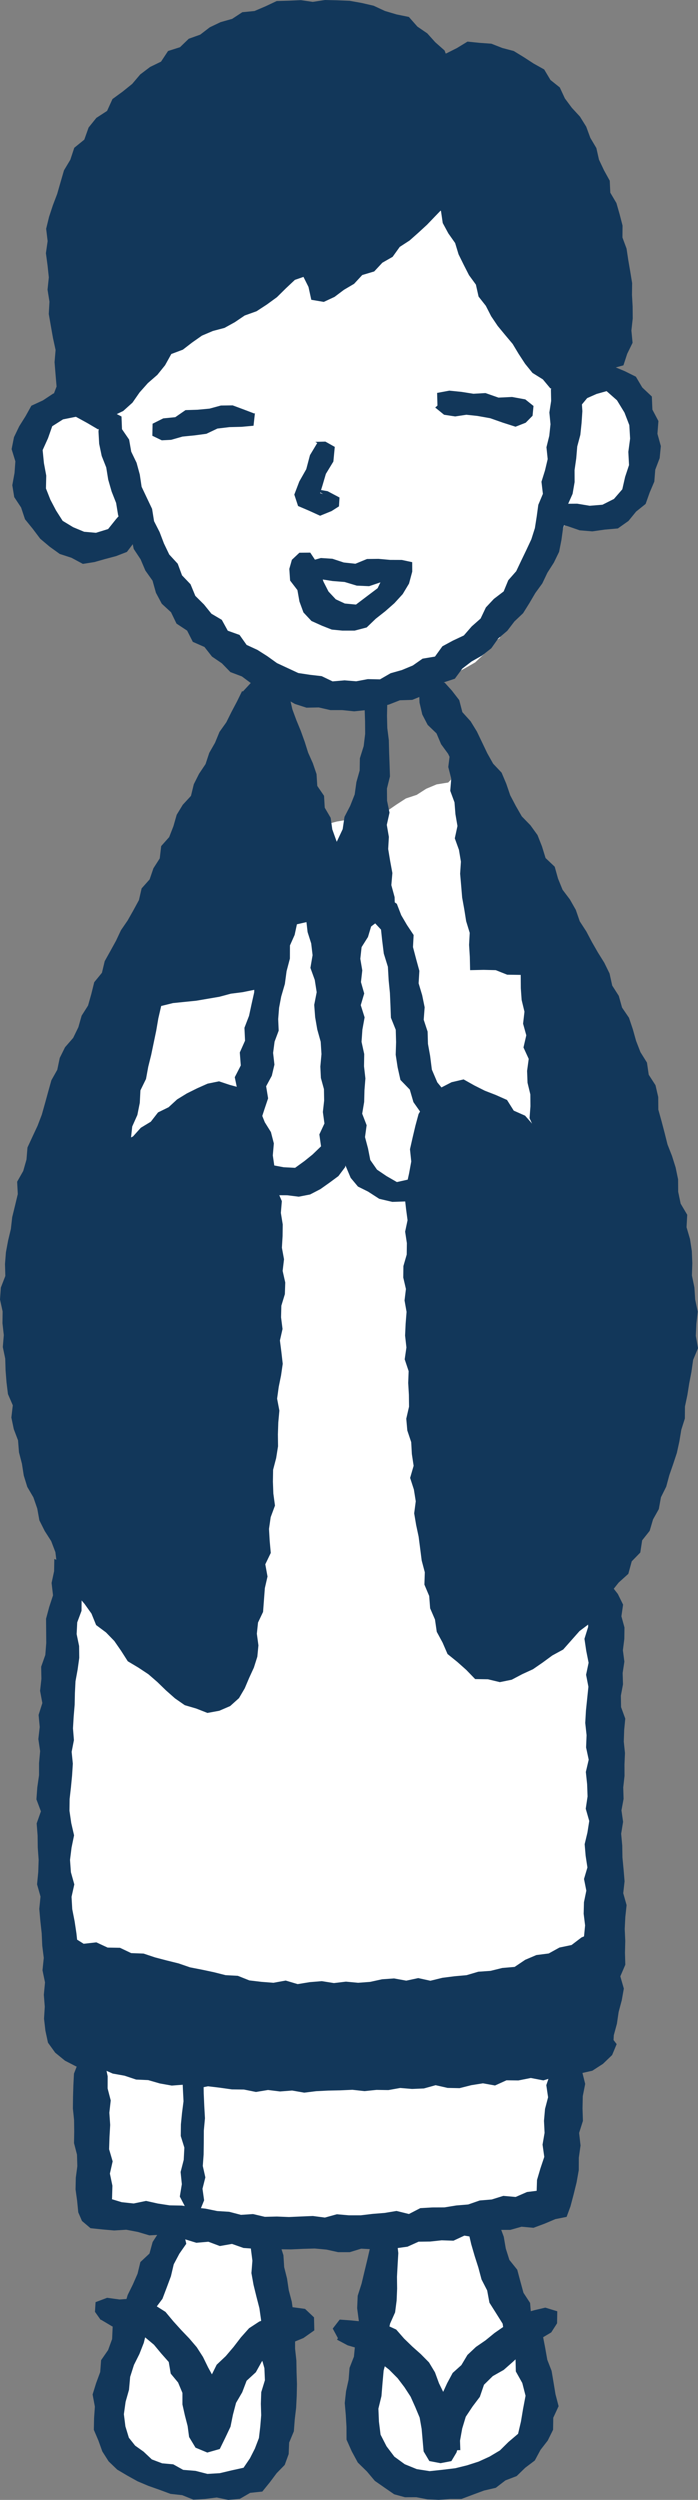<svg xmlns="http://www.w3.org/2000/svg" viewBox="0 0 141.26 505.75"><rect x="0" y="0" width="141.26" height="505.75" fill="#808080" stroke="none"/><defs><style>.a{fill:#fff;}.b{fill:#12375a;}</style></defs><title>アセット 9</title><polygon class="a" points="51.85 453.12 52.77 455.23 52.92 457.64 53.75 459.88 54.8 462.08 54.92 464.49 55.05 466.88 55.76 469.16 56.17 471.5 56.13 473.9 56.64 476.23 56.58 478.6 56.75 480.95 56.94 483.46 57.4 485.99 56.51 488.45 56.25 490.93 56.24 493.46 55.64 495.9 54.72 498.24 52.98 500.04 51.36 501.88 49.21 503.27 46.76 503.57 44.33 503.66 41.88 503.8 39.52 503.1 37.15 502.63 34.76 502.27 32.36 501.88 29.98 501.32 28 499.73 25.47 499.44 23.9 497.47 22.08 495.96 21.36 493.61 21.84 491.19 22.38 488.85 22.7 486.47 23.16 484.11 23.6 481.74 24.36 479.44 24.29 476.94 25.53 474.75 26.13 472.41 25.73 469.89 26.57 467.64 27.55 465.49 27.79 463.05 29.6 461.27 30.14 458.92 31.32 456.87 32.45 454.81 33.3 452.58 34.79 450.59 37.27 451.56 39.76 452.06 42.31 452.18 44.84 452.41 47.33 452.86 49.79 453.82 51.85 453.12"/><polygon class="a" points="78.29 452.7 77.95 454.87 78.1 457.22 77.72 459.51 77.47 461.83 77.08 464.12 76.27 466.37 76.06 468.68 76.43 471.06 76 473.36 75.63 475.66 75.3 477.97 74.95 480.28 75.42 482.64 74.79 484.95 75.54 487.34 74.9 489.79 75.69 492.13 75.88 494.55 76.54 496.89 77.72 499.02 78.87 501.19 80.89 502.6 82.84 504.15 85.32 504.45 87.71 503.97 90.13 504.01 92.54 503.83 94.81 503.02 97.12 502.4 99.53 502.1 101.72 501.05 104.03 500.25 106.02 498.81 107.53 496.87 108.1 494.53 109.35 492.38 109.49 489.95 108.91 487.55 108.48 485.17 107.89 482.83 107.67 480.38 106.63 478.16 105.45 476.02 104.73 473.7 103.88 471.44 102.79 469.27 102.34 466.83 101.61 464.53 100.73 462.27 99.97 459.98 99.38 457.52 99.73 454.9 98.45 452.58 98.39 449.61 95.79 450.4 93.33 450.99 90.77 450.87 88.22 450.92 85.73 451.33 83.22 451.68 80.72 452.1 78.29 452.7"/><polygon class="a" points="19.26 414.95 19.61 417.4 19.42 419.87 19.62 422.32 19.66 424.78 19.76 427.24 19.88 429.7 19.91 432.16 19.9 434.62 19.97 437.08 19.89 439.55 20.44 442 20.03 444.48 20.46 446.82 22.5 447.36 24.79 448.38 27.21 448.82 29.65 449.11 32.17 448.87 34.47 450.02 36.9 450.34 39.4 450.2 41.79 450.82 44.19 451.42 46.63 451.74 49.12 451.52 51.54 451.92 54.04 451.48 56.47 451.86 58.9 452.55 61.37 451.97 63.82 452.04 66.28 452.36 68.72 451.99 71.18 452.06 73.57 451.54 76 451.43 78.37 450.75 80.8 450.58 83.22 450.29 85.66 450.15 88.14 450.41 90.55 450.08 92.89 449.19 95.33 449.08 97.76 448.93 100.19 448.75 102.63 448.61 104.96 447.69 107.44 447.92 109.76 446.9 112.6 447.12 112.39 444.56 112.94 442.21 113.25 439.83 113.3 437.42 113.82 435.07 113.74 432.65 114.46 430.32 114.46 427.91 114.2 425.47 114.84 423.12 115.44 420.77 115.43 418.35 115.66 415.93 113.17 415.71 110.84 416.19 108.48 416.17 106.14 416.49 103.81 416.93 101.51 417.67 99.1 417.14 96.75 417.35 94.43 417.96 92.08 418.19 89.73 418.41 87.34 418.14 85.01 418.63 82.69 419.21 80.32 419.26 77.95 419.41 75.61 419.81 73.22 419.5 70.85 419.54 68.5 419.79 66.15 420.1 63.79 420.35 61.42 419.58 59.05 420.38 56.72 419.52 54.33 419.9 51.95 420.03 49.63 419.41 47.3 418.94 44.93 418.8 42.58 418.57 40.22 418.38 37.91 417.87 35.47 418.2 33.24 417.15 30.92 416.7 28.45 417.13 26.18 416.38 23.9 415.69 21.45 415.9 19.26 414.95"/><polygon class="a" points="51.04 238.91 51.71 241.31 51.57 243.79 52.65 246.11 52.04 248.63 53.15 250.96 52.69 253.45 52.77 255.89 53.22 258.29 53.07 260.74 53.48 263.15 53.93 265.56 54.11 268 54.01 270.44 54.11 272.88 53.97 275.32 54.17 277.75 53.85 280.19 54.36 282.64 53.82 285.07 54 287.52 53.87 289.96 53.33 292.36 53.3 294.79 52.74 297.19 53.47 299.66 53.14 302.07 53.08 304.51 52.24 306.88 52.21 309.31 51.89 311.72 51.8 314.15 51.53 316.56 50.82 318.91 50.84 321.36 50.63 323.77 50.1 326.14 50.26 328.63 49.35 330.93 48.94 333.32 48.11 335.61 47.6 338.03 45.99 339.9 44.25 341.38 41.98 341.89 39.66 341.79 37.38 341.38 35.51 339.88 33.45 338.99 31.41 337.95 29.98 336.15 27.94 334.95 26.98 332.83 25.8 330.54 23.57 328.99 22.69 326.47 21.23 324.37 19.52 322.46 17.6 320.74 16.07 318.7 14.22 316.94 13.69 319.27 14.01 321.69 13.38 324 13.52 326.4 13.03 328.73 13.06 331.11 12.66 333.45 12.03 335.78 12.28 338.18 11.66 340.51 11.85 342.9 11.59 345.26 11.74 347.65 11.77 350.03 10.87 352.35 10.74 354.72 10.88 357.11 10.73 359.48 10.83 361.85 11.06 364.23 10.81 366.59 11.05 368.94 11.2 371.3 11.4 373.66 11.62 376.01 11.74 378.38 11.82 380.76 11.99 383.12 11.99 385.5 12.61 387.83 12.28 390.23 12.81 392.57 12.61 394.89 14.81 395.95 17.19 396.46 19.6 396.83 22.11 396.69 24.34 397.94 26.74 398.36 29.22 398.35 31.55 399.11 33.88 399.85 36.26 400.32 38.74 400.28 41.11 400.88 43.61 400.65 45.98 401.26 48.29 402.21 50.79 401.93 53.19 402.34 55.55 403.02 58 403.09 60.39 403.64 62.84 403.65 65.25 404.05 67.71 403.84 70.13 404.13 72.55 404.26 74.97 404.49 77.4 405.09 79.85 405.02 82.25 404.3 84.68 404.27 87.1 404.03 89.44 403.66 91.78 403.31 93.93 402.15 96.35 402.11 98.45 400.82 100.93 400.96 103.06 399.82 105.4 399.41 107.67 398.76 109.85 397.83 112.17 397.34 114.28 396.25 116.67 395.9 118.79 394.83 120.8 393.51 123.16 392.96 123.47 390.55 123.17 388.15 123.11 385.75 123.47 383.35 123.19 380.95 123.4 378.55 123.28 376.15 123.03 373.76 122.47 371.37 123.19 368.97 123.17 366.57 122.72 364.18 122.67 361.78 122.61 359.38 123.05 356.98 122.72 354.58 122.29 352.19 122.39 349.79 122.39 347.38 122.12 344.99 122.56 342.58 122.64 340.18 122.49 337.77 122.28 335.38 122.08 332.98 122.86 330.57 122 328.17 122.76 325.76 122.25 323.36 121.97 321.07 120.37 322.59 118.36 324.11 116.58 325.87 114.74 327.57 112.92 329.3 110.88 330.78 109.36 332.9 106.95 333.89 104.89 335.28 103.17 337.29 100.71 337.5 98.52 336.66 96.14 335.98 95.02 333.69 93.1 332.25 91.84 330.24 90.67 328.18 89.31 326.19 88.61 323.9 88.28 321.52 87.68 319.25 86.89 316.98 86.38 314.58 86.24 312.15 86.78 309.67 85.86 307.3 86.01 304.86 86.23 302.41 86.32 299.98 85.56 297.58 85.38 295.16 85.5 292.72 86.04 290.27 85.08 287.87 85.82 285.42 85.56 282.99 85.51 280.56 85.35 278.13 85.53 275.69 84.99 273.26 85.05 270.83 85.44 268.39 85.05 265.96 84.61 263.54 84.89 261.1 84.42 258.68 84.69 256.23 84.36 253.81 84.45 251.38 84.84 248.99 85.42 246.35 86.1 243.7 86.53 240.9 84.01 241.91 81.53 241.53 79.15 242.43 76.78 241.73 74.56 240.6 73.29 238.2 71.46 236.26 70.63 233.72 69.38 231.25 68.55 233.73 67.2 235.79 65.5 237.45 63.75 239.43 61.14 239.3 58.62 238.95 56.1 239.1 53.54 239.62 51.04 238.91"/><polygon class="a" points="54.66 196.7 52.09 197.75 49.77 198.25 47.35 198.14 45.09 198.99 42.64 198.69 40.39 199.62 37.95 199.44 35.72 200.54 33.3 200.48 31.18 201.17 30.14 203.16 29.55 205.42 29.75 207.84 29.35 210.15 28.75 212.41 28.05 214.64 27.84 216.98 26.87 219.16 27.13 221.6 25.76 223.7 26.11 226.16 24.95 228.31 24.34 230.57 24.12 232.97 26.37 231.93 28.07 230.37 29.78 228.79 31.68 227.48 33.76 226.46 35.79 225.34 37.97 224.58 40.15 223.75 42.69 223.62 45.1 222.68 47.67 222.76 49.91 222.31 50.27 220.08 51.05 217.84 51.31 215.51 52.09 213.26 51.59 210.81 52.13 208.52 52.38 206.19 53.41 203.98 53.61 201.63 54.09 199.34 54.66 196.7"/><polygon class="a" points="86.29 240.97 84.38 242.15 82.16 242.36 80.04 242.42 77.91 242.28 76.47 240.72 74.44 239.11 73.82 236.57 72.17 234.61 70.84 232.45 70.35 229.78 69.37 232.04 67.92 233.85 66.58 235.69 65.18 237.43 63.63 238.85 61.12 239.16 58.61 238.69 56.09 238.82 53.38 239.08 53.05 236.45 52.82 233.88 51.68 231.51 51.1 229.01 51.18 226.37 50.3 223.94 50.95 221.61 50.48 219.11 50.7 216.71 51.53 214.39 51.41 211.93 52.45 209.64 52.27 207.17 53.21 204.87 52.88 202.37 53.73 200.05 53.76 197.6 54.85 195.34 55.42 193 55.26 190.49 55.78 188.11 56.78 185.85 58.4 184.04 60 182.19 62.35 181.84 64.73 182.47 64.89 185.07 66.39 186.98 66.64 189.35 67.69 191.44 69.6 193.06 70.26 190.53 70.83 188.11 72.13 185.9 74.47 184.71 76.76 184.76 78.89 185.53 80.3 187.29 81.41 189.26 81.65 191.51 82.46 193.68 82.08 195.95 82.38 198.3 82.47 200.66 82.22 203.05 82.55 205.4 82.42 207.8 83.63 210.02 83.88 212.37 84.52 214.64 84.54 217.08 85.59 219.22 86.61 221.34 88.03 223.23 89.63 224.95 88.73 227.15 88.57 229.5 88.22 231.81 87.58 234.06 87.66 236.47 86.75 238.66 86.29 240.97"/><polygon class="a" points="76.15 164.92 76.48 167.27 76.41 169.63 76.98 171.92 76.48 174.31 76.98 176.62 77.58 178.92 77.66 181.26 77.88 183.6 77.79 185.97 79.31 187.61 80.75 189.37 80.82 191.7 82.18 193.66 81.7 195.99 82.54 198.44 82.6 200.98 83.04 203.48 82.62 206.05 83.29 208.53 83.14 211.09 84.19 213.47 84.88 215.82 85.83 218.21 87.21 220.38 88.06 222.87 89.62 224.91 91.89 225.69 93.88 227.09 96 228.22 98.31 228.93 100.33 230.26 102.79 230.64 104.65 232.34 107.07 232.82 109.38 233.54 111.47 235.09 111.03 232.52 111.16 230.05 111.05 227.6 110.81 225.16 110.17 222.76 109.59 220.36 109.81 217.87 109.41 215.45 108.77 213.05 108.79 210.59 108.85 208.12 108.01 205.74 107.72 203.31 108.1 200.79 107.51 198.39 107.5 195.68 104.57 195.56 102.03 194.9 99.66 193.66 96.81 193.22 97.25 190.47 96.54 188.04 96.95 185.53 96.08 183.12 96.37 180.62 95.82 178.18 96.33 175.67 96.27 173.19 95.41 170.78 95.16 168.32 95.11 165.84 95.17 163.36 94.73 160.91 95.07 158.4 94.36 156.35 92.39 156.56 90.71 158.31 88.36 158.69 86.26 159.57 84.33 160.81 82.15 161.53 80.22 162.78 78.32 164.09 76.15 164.92"/><polygon class="a" points="20.21 76.11 19.46 78.42 18.82 80.76 16.9 80.53 14.63 80.72 12.39 80.61 10.34 81.47 8.14 82 6.65 83.73 6.32 85.97 6.04 88.27 6.01 90.59 5.64 92.93 5.76 95.27 6.06 97.6 6.79 99.85 7.9 101.95 8.81 104.04 9.33 106.4 10.89 108.25 13.38 109.19 15.89 109.85 18.49 109.59 21.05 109.55 23.63 109.66 26.17 108.78 27.57 110.85 28.83 112.92 30.91 114.3 32.1 116.42 33.83 118.08 35.61 119.71 37.19 121.5 38.64 123.41 40.18 125.25 41.85 126.97 43.16 129.03 45.16 130.42 46.37 132.61 48.03 134.37 50.33 135.38 52.18 136.84 54.45 137.49 56.59 138.69 58.89 139.48 61.4 138.91 63.68 140.04 66.11 139.86 68.5 139.97 70.9 140.15 73.28 139.48 75.7 139.91 78.08 139.58 80.5 139.58 82.81 138.86 85.31 139.09 87.58 138.21 89.75 137.11 92 136.33 94.09 135.2 96.17 134.01 97.86 132.41 99.11 130.41 101.15 129.08 101.86 126.7 103.86 125.28 104.67 123.02 106.04 121.14 107.05 119.04 108.77 117.35 109.55 115.11 111.07 113.31 111.64 110.97 112.74 108.93 113.93 106.94 114.97 104.62 117.54 105.35 119.99 105.16 122.38 104.72 124.86 104.67 127.22 103.87 128.96 102.08 130.46 100.05 130.36 97.52 131.53 95.23 131.19 92.74 130.98 90.31 131.53 87.86 131.02 85.46 130.87 82.98 130.07 80.58 128.41 78.56 125.94 77.76 123.47 77.59 121 77.05 118.53 77.39 116.06 78.19 114.53 76.26 113.19 74.34 111.2 73.01 109.64 71.27 108.64 69.08 106.92 67.48 105.77 65.44 103.75 64.05 102.31 62.2 101.45 59.97 99.86 58.2 99.37 55.82 97.84 53.97 97.33 51.61 95.68 49.81 95.08 47.5 93.74 45.55 93.35 43.15 92.47 40.99 90.88 39.16 90.23 37.23 88.47 38.7 86.55 40.14 84.97 41.96 82.86 43.2 81.61 45.37 79.22 46.31 78.02 48.55 75.78 49.65 73.93 51.17 72.34 52.98 70.36 54.37 68.77 56.19 67.11 58.11 65.67 56.35 64.55 54.5 63.25 52.78 62.12 50.94 60.3 52.4 58.22 53.44 56.6 55.2 54.42 56.1 52.64 57.61 50.71 58.9 48.56 59.84 46.7 61.23 44.55 62.18 43.12 64.2 41.1 65.36 39.24 66.76 36.95 67.51 35.11 68.94 33.22 70.36 31.48 71.98 29.65 73.47 27.54 74.64 25.91 76.39 24.13 78 22.16 76.85 20.21 76.11"/><polygon class="a" points="58.56 166.92 60.12 168.75 61.07 170.88 62.38 172.79 63.28 174.95 64.6 176.86 65.9 178.78 66.9 180.89 68.14 182.85 69.02 185.03 70.36 187.3 71.2 184.82 71.71 182.56 72.75 180.49 73.22 178.21 74.6 176.27 75.48 174.14 75.99 171.92 75.8 169.97 75.5 167.97 75.53 165.7 72.95 165.69 70.56 165.8 68.18 166.2 65.81 166.83 63.43 167.07 60.99 166.54 58.56 166.92"/><polygon class="b" points="20.16 84.8 19.93 87.3 20.07 89.79 20.58 92.24 21.5 94.57 21.9 97.04 22.59 99.44 23.5 101.75 23.91 104.26 25.16 106.45 26.55 108.57 27.06 111.05 28.45 113.15 29.42 115.43 30.87 117.47 31.56 119.93 32.74 122.14 34.61 123.86 35.72 126.16 37.87 127.58 39.02 129.85 41.38 130.89 42.9 132.83 44.91 134.2 46.63 135.97 48.96 136.85 50.91 138.3 52.82 139.89 55.21 140.57 57.56 141.21 59.7 142.42 62.02 143.17 64.51 143.12 66.86 143.66 69.27 143.66 71.68 143.91 74.06 143.66 76.39 143.09 78.7 142.54 80.92 141.67 83.43 141.59 85.66 140.68 87.81 139.61 89.71 138.08 92.05 137.31 93.56 135.26 95.44 133.82 97.54 132.63 99.43 131.15 100.83 129.17 102.66 127.62 104.11 125.72 105.86 124.06 107.13 122.03 108.34 119.97 109.75 118.03 110.78 115.87 112.09 113.82 113.15 111.64 113.62 109.25 113.95 106.85 114.75 104.58 114.88 102.16 115.88 99.91 116.29 97.53 116.28 95.11 116.62 92.73 116.82 90.33 117.45 87.97 117.7 85.57 117.86 83.17 117.7 80.75 117.31 78.33 115.97 76.68 113.25 76.35 111.49 78.75 111.54 81.11 111.18 83.45 111.41 85.83 111.16 88.17 110.59 90.48 110.84 92.88 110.29 95.19 109.58 97.46 109.87 99.91 108.94 102.13 108.62 104.48 108.25 106.84 107.53 109.11 106.52 111.27 105.49 113.41 104.47 115.56 102.86 117.39 101.93 119.65 99.95 121.16 98.33 122.89 97.26 125.14 95.46 126.73 93.87 128.56 91.64 129.61 89.53 130.75 88.03 132.83 85.52 133.25 83.55 134.63 81.34 135.55 79.05 136.2 76.9 137.44 74.44 137.39 72.08 137.83 69.71 137.64 67.31 137.85 65.1 136.79 62.75 136.52 60.37 136.16 58.2 135.15 56.05 134.15 54.1 132.75 52.1 131.48 49.91 130.47 48.48 128.45 46.1 127.6 44.89 125.4 42.79 124.16 41.29 122.3 39.53 120.55 38.56 118.2 36.84 116.4 35.97 114.05 34.25 112.18 33.18 109.95 32.3 107.64 31.18 105.44 30.78 102.95 29.72 100.72 28.66 98.48 28.29 96 27.64 93.62 26.56 91.38 26.13 88.93 24.69 86.83 24.59 84.26 22.65 83.27 20.89 83.61 19.57 84.91 20.16 84.8"/><polygon class="b" points="117.49 82.16 118.83 80.54 120.73 79.7 122.76 79.13 124.86 80.98 126.38 83.47 127.36 86.01 127.52 88.73 127.16 91.41 127.3 94.09 126.51 96.48 125.94 98.99 124.25 100.94 121.93 102.11 119.34 102.32 116.81 101.9 114.37 101.92 112.55 102.31 111.38 103.99 112.45 105.75 114.92 106.46 117.32 107.29 119.88 107.5 122.41 107.14 125.04 106.91 127.19 105.39 128.74 103.49 130.66 101.95 131.48 99.64 132.42 97.43 132.61 95.02 133.5 92.69 133.74 90.25 133.05 87.76 133.25 85.18 132.03 82.87 131.92 80.22 129.98 78.39 128.69 76.21 126.44 75.09 124.3 74.2 122.05 74.77 119.82 75 117.52 75.45 115.88 77.12 114.67 79 113.36 80.83 113.97 82.81 115.96 82.87 117.4 82.16 117.49 82.16"/><polygon class="b" points="22.71 83.49 20.27 82.55 18.08 81.29 15.82 80.14 13.36 79.42 10.79 79.61 8.69 81 6.35 82.08 5.17 84.2 3.89 86.24 2.83 88.45 2.35 90.86 3.11 93.33 2.94 95.69 2.49 98.16 2.88 100.57 4.27 102.67 5.06 105.05 6.64 107 8.14 108.99 10.05 110.6 12.09 112.07 14.46 112.84 16.77 114.08 19.11 113.71 21.29 113.09 23.48 112.51 25.68 111.66 27.11 109.78 28.58 107.96 28.86 105.63 28.38 103.85 26.67 103 24.83 103.48 23.48 105.03 21.88 107.03 19.42 107.79 17.02 107.58 14.81 106.66 12.68 105.37 11.34 103.27 10.2 101.1 9.3 98.82 9.36 96.22 8.89 93.69 8.63 91.06 9.72 88.65 10.57 86.23 12.76 84.84 15.36 84.32 17.66 85.58 19.8 86.84 22.57 86.06 22.79 83.53 22.71 83.49"/><polygon class="b" points="88.08 82.45 89.87 83.91 92.11 84.25 94.37 83.91 96.57 84.14 99.21 84.61 101.77 85.51 104.33 86.33 106.39 85.52 107.78 84.11 107.97 82.13 106.31 80.8 103.63 80.31 100.88 80.44 98.25 79.52 95.81 79.66 93.4 79.28 90.93 79.03 88.46 79.49 88.53 82.05 88.08 82.45"/><polygon class="b" points="51.5 83.67 49.32 82.84 47.09 82.01 44.7 82.04 42.39 82.67 40.01 82.89 37.54 82.97 35.47 84.4 33.04 84.64 30.88 85.72 30.83 88.16 32.74 89.08 34.64 88.98 36.95 88.32 39.39 88.08 41.77 87.76 44 86.7 46.44 86.41 48.88 86.35 51.31 86.13 51.6 83.51 51.5 83.67"/><polygon class="b" points="60.1 116.12 62.53 116.6 64.89 117.17 67.31 117.55 69.74 117.74 72.2 118.48 74.7 118.59 77.13 117.77 79.64 117.97 81.83 117.28 80.36 116.01 79.06 114.26 77.62 116.52 76.42 119 74.23 120.65 72.04 122.31 69.79 122.1 67.96 121.25 66.48 119.67 65.47 117.69 64.76 115.58 63.93 113.52 62.79 111.8 60.59 111.82 59.07 113.25 58.55 115.09 58.71 117.45 60.19 119.38 60.6 121.69 61.41 123.9 63.03 125.63 65.16 126.59 67.14 127.37 69.29 127.58 71.77 127.58 74.21 126.94 76.05 125.17 77.97 123.66 79.82 122.03 81.5 120.19 82.78 118.06 83.43 115.64 83.42 113.73 81.31 113.28 78.95 113.27 76.6 113.06 74.27 113.09 71.93 114.05 69.58 113.8 67.27 113.04 64.93 112.89 62.57 113.56 60.23 113.27 59.13 114.53 60.1 116.09 60.1 116.12"/><polygon class="b" points="64.2 89.63 62.73 92.08 61.98 94.92 60.57 97.41 59.56 100.06 60.32 102.37 62.52 103.31 64.78 104.34 67.11 103.39 68.6 102.44 68.71 100.65 66.29 99.37 63.66 98.91 65.39 99.96 64.78 99.76 65.27 98.18 65.95 95.87 67.47 93.37 67.75 90.41 65.85 89.34 63.81 89.39 64.2 89.63"/><polygon class="b" points="112.59 232.97 111.46 230.73 109.67 229.11 107.86 227.53 106.27 225.71 103.97 224.69 102.61 222.53 100.36 221.53 98.12 220.66 96.01 219.6 93.82 218.37 91.39 218.94 89.33 220 87.69 221.58 85.97 223.25 84.71 225.37 84.07 227.74 83.51 230.11 82.97 232.5 83.23 234.98 82.79 237.38 82.26 239.78 81.91 242.2 82.17 244.53 82.48 246.86 81.99 249.17 82.34 251.49 82.31 253.81 81.64 256.13 81.61 258.45 82.15 260.77 81.87 263.09 82.28 265.4 82.09 267.81 81.98 270.2 82.25 272.6 81.9 275 82.7 277.39 82.61 279.79 82.75 282.18 82.78 284.58 82.22 287.01 82.43 289.4 83.22 291.76 83.35 294.16 83.71 296.54 83 298.99 83.76 301.34 84.14 303.72 83.82 306.16 84.22 308.53 84.72 310.88 85.03 313.26 85.34 315.7 85.97 318.08 85.89 320.58 86.86 322.88 87.05 325.37 88.03 327.64 88.39 330.13 89.57 332.31 90.57 334.62 92.55 336.22 94.36 337.83 96.16 339.69 98.75 339.73 101.16 340.31 103.56 339.82 105.7 338.69 107.86 337.7 109.83 336.34 111.78 334.91 113.98 333.71 115.6 331.88 117.28 329.98 119.34 328.43 120.95 326.46 122.1 324.12 123.64 322.13 125.21 320.16 127.16 318.4 127.85 315.87 129.58 314.09 129.96 311.62 131.48 309.7 132.16 307.39 133.33 305.3 133.76 302.91 134.83 300.76 135.45 298.46 136.23 296.21 136.98 293.94 137.49 291.61 137.88 289.25 138.6 286.98 138.62 284.55 139.11 282.23 139.48 279.88 139.93 277.55 140.27 275.13 141.26 272.75 140.82 270.26 140.93 267.81 141.2 265.35 140.69 262.91 140.53 260.46 140.03 258.04 140.11 255.56 140.01 253.09 139.64 250.66 138.94 248.28 139.08 245.76 137.75 243.51 137.25 241.11 137.23 238.59 136.73 236.18 135.99 233.83 135.09 231.54 134.5 229.18 133.88 226.82 133.23 224.48 133.21 221.94 132.66 219.55 131.29 217.43 130.93 214.97 129.61 212.85 128.73 210.58 128.07 208.22 127.29 205.9 125.89 203.84 125.23 201.47 123.9 199.39 123.36 196.94 122.29 194.76 121 192.69 119.79 190.58 118.66 188.44 117.33 186.39 116.53 184.07 115.33 181.96 113.85 180 112.93 177.74 112.26 175.34 110.41 173.59 109.68 171.22 108.78 168.94 107.35 166.96 105.6 165.16 104.39 163.05 103.26 160.9 102.46 158.56 101.51 156.31 99.8 154.5 98.61 152.38 97.56 150.18 96.51 147.99 95.24 145.92 93.57 144.07 92.94 141.64 91.44 139.7 90.01 138.12 87.79 137.48 85.53 138.17 84.84 140.33 84.9 142.14 85.46 144.55 86.55 146.65 88.34 148.37 89.27 150.56 90.68 152.49 91.71 154.63 92.9 156.68 93.93 158.82 95.29 160.78 95.87 163.18 97.43 165.02 98.8 166.97 99.73 169.17 100.48 171.46 101.93 173.37 102.86 175.57 104.43 177.41 105.55 179.5 106.72 181.56 107.94 183.6 109.02 185.71 110.35 187.79 111.12 190.17 112.09 192.44 113.25 194.61 114.69 196.64 115.53 198.97 116.55 201.22 117.68 203.4 118.24 205.85 119.53 207.92 120.9 209.97 121.31 212.4 122.54 214.52 123.23 216.84 124.33 219.02 124.47 221.51 124.99 223.88 126.19 226.04 126.29 228.52 127.55 230.68 127.38 233.21 128.77 235.36 128.85 237.81 129.55 240.14 129.64 242.58 130.68 244.84 130.92 247.27 130.88 249.73 131.72 252.04 132.41 254.39 132.31 256.85 132.51 259.26 133.3 261.63 133.26 264.06 133.49 266.49 133.19 268.92 133.13 271.34 133.16 273.77 132.94 276.19 132.81 278.64 131.62 280.88 131.12 283.22 130.63 285.55 130.52 287.98 129.4 290.15 129.6 292.68 128.98 295 127.9 297.17 127.02 299.4 126.65 301.81 125.57 303.96 124.82 306.24 123.57 308.31 122.71 310.55 121.76 312.75 120.41 314.74 119.16 316.9 117.45 318.74 115.78 320.58 114.41 322.67 112.99 324.75 111.09 326.38 109.59 328.42 107.69 329.49 106.12 330.89 104.64 332.44 102.65 333.27 99.97 333.1 98.27 331.09 97.05 328.83 96.08 326.41 95.06 324.3 93.91 322.19 93.23 319.94 93.38 317.5 93.05 315.19 92.5 312.91 92.38 310.57 91.72 308.29 91.54 305.95 91.68 303.59 90.99 301.29 91.08 298.93 91.28 296.58 90.43 294.27 90.74 291.91 90.34 289.59 89.9 287.17 89.72 284.74 89.76 282.29 89.71 279.85 89.51 277.42 89.85 274.96 89.27 272.55 89.87 270.08 89.93 267.64 89.14 265.23 89.21 262.79 88.87 260.35 89.41 257.9 89.7 255.47 88.75 253.03 89.63 250.59 89.28 248.15 89.31 245.72 89.5 243.56 88.95 241.37 89.59 239.24 89.63 237.07 90.13 234.95 90.02 232.29 91.08 229.8 91.38 227.21 92.46 224.74 95.02 224.92 97.22 226.07 99.03 227.73 100.9 229.29 103 230.63 104.26 232.85 106.61 233.96 107.74 236.26 110.06 236.69 112.21 236.38 113.32 234.69 113 232.44 112.59 232.97"/><polygon class="b" points="48.99 139.82 47.95 141.94 46.85 144.02 45.8 146.13 44.42 148.07 43.52 150.26 42.35 152.31 41.6 154.58 40.28 156.55 39.22 158.66 38.65 161.01 36.99 162.81 35.76 164.83 35.1 167.14 34.24 169.35 32.62 171.17 32.33 173.66 31.05 175.66 30.28 177.91 28.66 179.73 28.12 182.09 26.99 184.17 25.83 186.22 24.48 188.19 23.48 190.32 22.34 192.39 21.19 194.45 20.63 196.8 19.07 198.71 18.48 201.09 17.82 203.43 16.52 205.48 15.86 207.81 14.81 209.97 13.16 211.87 12.09 214.03 11.59 216.43 10.4 218.54 9.75 220.87 9.11 223.2 8.46 225.51 7.6 227.76 6.58 229.94 5.56 232.15 5.36 234.59 4.7 236.9 3.47 239.07 3.6 241.57 3.04 243.91 2.47 246.24 2.2 248.63 1.64 250.97 1.2 253.33 1.01 255.73 1.08 258.14 0.17 260.49 0 262.89 0.53 265.31 0.5 267.71 0.77 270.1 0.57 272.52 1.06 274.87 1.13 277.27 1.32 279.66 1.61 282.04 2.59 284.3 2.3 286.78 2.79 289.13 3.65 291.39 3.84 293.81 4.44 296.13 4.81 298.51 5.52 300.81 6.76 302.93 7.54 305.19 7.97 307.58 9.05 309.73 10.36 311.78 11.21 314.01 11.52 316.54 12.94 318.54 14.12 320.65 15.53 322.63 17.11 324.48 18.51 326.44 19.45 328.76 21.45 330.25 23.13 331.98 24.52 333.99 25.86 336.09 27.99 337.36 30.03 338.71 31.85 340.29 33.59 341.98 35.41 343.59 37.39 344.97 39.71 345.65 41.98 346.54 44.38 346.1 46.58 345.15 48.37 343.54 49.53 341.56 50.42 339.46 51.38 337.37 52.08 335.16 52.3 332.87 51.98 330.51 52.22 328.25 53.24 326.1 53.42 323.69 53.6 321.29 54.14 318.94 53.69 316.47 54.8 314.17 54.58 311.74 54.44 309.31 54.78 306.94 55.65 304.59 55.32 302.16 55.23 299.75 55.27 297.35 55.89 294.98 56.27 292.59 56.24 290.18 56.32 287.78 56.54 285.38 56.08 282.96 56.41 280.57 56.88 278.25 57.22 275.91 56.95 273.55 56.65 271.19 57.18 268.86 56.88 266.5 56.94 264.15 57.65 261.82 57.73 259.46 57.2 257.11 57.48 254.76 57.05 252.42 57.19 250.06 57.22 247.71 56.84 245.37 57.04 243 56.06 240.73 55.94 238.39 55.55 236.07 55.21 233.75 55.42 231.32 54.83 229.03 53.59 227.04 52.77 224.99 51.52 223.19 50.74 220.92 48.58 220.05 46.49 219.48 44.32 218.76 42.01 219.23 39.88 220.18 37.81 221.21 35.84 222.42 34.12 224 31.98 225.05 30.52 226.93 28.49 228.16 26.92 229.91 24.79 230.98 23.56 232.93 23.61 235.32 25.67 236.43 27.74 236.79 30.09 236.53 31.41 234.41 33.43 233.13 35.09 231.42 36.66 229.58 38.61 228.2 40.58 226.83 42.8 225.82 45.01 226.29 46.55 227.99 47.48 230.23 47.54 232.68 47.95 235.07 48.76 237.46 48.89 239.9 48.9 242.32 48.42 244.7 49.26 246.98 48.7 249.35 49.57 251.64 49.08 254 49.44 256.32 49.19 258.65 49.67 260.98 49.39 263.31 49.52 265.65 49.41 267.98 49.26 270.31 49.32 272.64 49.43 274.98 49.15 277.3 49.52 279.66 49.37 281.99 49.27 284.32 49.06 286.64 48.89 288.97 47.97 291.25 48.38 293.62 48.16 295.94 47.69 298.25 47.91 300.61 47.71 302.93 47.78 305.28 47.21 307.58 46.75 309.88 46.51 312.2 46.55 314.55 45.7 316.8 46.29 319.22 46.02 321.54 45.17 324.01 44.77 326.53 44.54 329.08 44.54 331.51 44.14 333.89 43.61 336.26 42.34 338.71 40.29 337.04 38.63 335.42 36.48 334.31 35.09 332.36 33.06 331.09 31.4 329.44 29.94 327.59 28.4 325.67 26.46 324.09 25.25 321.91 23.56 320.08 22.73 317.7 21.51 315.58 20.16 313.52 18.97 311.37 17.95 309.13 16.8 306.94 16.27 304.51 15.4 302.21 14.29 299.98 13.83 297.55 13.73 295.15 12.38 293.1 12.28 290.71 12.04 288.38 11.26 286.17 10.15 284.01 9.7 281.71 9.38 279.39 9.48 277.01 9.47 274.67 8.65 272.41 8.48 270.08 8.53 267.74 8.63 265.4 8.54 263.07 8.06 260.72 8.84 258.42 8.69 256 9.2 253.63 9.85 251.29 10.24 248.92 9.71 246.38 10.37 244.05 11.56 241.85 12.2 239.53 12.1 237.02 13 234.77 13.42 232.38 14.3 230.13 15.02 227.83 15.96 225.6 16.58 223.26 18.05 221.25 18.5 218.84 19.18 216.51 20.34 214.39 21.71 212.35 22.36 210.01 23.57 207.91 24.12 205.52 25.14 203.34 26.13 201.14 27.07 198.92 28.14 196.76 29.01 194.51 30.46 192.5 31.71 190.39 32.74 188.17 33.48 185.82 34.81 183.74 35.94 181.58 36.92 179.34 38.44 177.36 39.19 175.01 39.82 172.6 41.35 170.63 42.07 168.26 43.25 166.12 44.03 163.78 45.67 161.86 46.91 159.75 47.5 157.32 49.08 155.37 49.54 152.88 51.31 151.02 51.6 148.45 53.07 146.45 53.96 144.16 55.37 142.13 54.78 139.97 53.14 138.62 50.79 138.13 49.15 139.9 48.99 139.82"/><polygon class="b" points="10.99 315.39 10.95 317.86 10.44 320.24 10.73 322.75 9.96 325.1 9.32 327.48 9.34 329.94 9.36 332.39 9.17 334.81 8.33 337.19 8.38 339.64 8.11 342.07 8.57 344.54 7.81 346.94 8.04 349.39 7.76 351.82 8.12 354.27 7.9 356.7 7.9 359.14 7.55 361.58 7.37 364.02 8.28 366.45 7.42 368.89 7.61 371.33 7.64 373.77 7.82 376.25 7.74 378.73 7.5 381.22 8.2 383.69 7.95 386.19 8.17 388.67 8.44 391.14 8.55 393.63 8.86 396.1 8.6 398.6 9.11 401.06 8.87 403.56 9.06 405.97 8.91 408.4 9.19 410.83 9.71 413.25 11.17 415.27 13.15 416.89 15.44 418.07 18.1 417.94 20.56 418.5 22.81 419.5 25.21 419.93 27.54 420.71 29.99 420.82 32.35 421.5 34.76 421.93 37.23 421.74 39.6 422.56 42.09 422.07 44.51 422.36 46.93 422.7 49.37 422.73 51.8 423.22 54.24 422.82 56.68 423.12 59.12 422.93 61.57 423.36 64 423.06 66.45 422.94 68.89 422.89 71.32 422.78 73.77 423.05 76.2 422.8 78.6 422.84 80.99 422.41 83.39 422.61 85.79 422.51 88.16 421.85 90.59 422.4 93 422.45 95.37 421.85 97.74 421.47 100.18 421.91 102.5 420.86 104.91 420.89 107.42 420.39 109.97 420.88 112.44 420.13 114.93 419.89 117.4 419.48 119.88 418.92 122.03 417.53 123.88 415.75 124.8 413.54 123.39 411.7 121.6 410.2 119.33 410.78 117.84 412.23 115.49 413.25 113.19 414.13 110.76 414.3 108.32 413.69 105.91 413.7 103.45 414.42 100.91 414.32 98.42 414.76 95.91 415.16 93.41 415.49 91.1 415.54 88.78 415.37 86.47 415.15 84.18 415.74 81.87 415.8 79.55 415.22 77.26 415.98 74.95 415.98 72.65 415.92 70.34 416.11 68.04 415.94 65.59 415.84 63.14 415.94 60.7 416.23 58.26 415.46 55.82 415.37 53.37 415.89 50.93 415.77 48.48 415.86 46.06 415.39 43.6 415.52 41.18 415.15 38.76 414.81 36.34 414.48 33.84 414.77 31.53 413.68 29.13 413.3 26.66 413.18 24.36 412.3 21.99 411.72 19.71 410.82 18.11 410.19 17.2 408.53 16.92 406.33 17.09 404.08 16.63 401.9 15.95 399.8 15.78 397.64 16.29 395.4 15.7 393.3 15.47 391.14 15.1 388.68 14.62 386.23 14.48 383.74 15.04 381.23 14.35 378.76 14.17 376.28 14.48 373.79 14.99 371.3 14.42 368.82 14.06 366.34 14.09 363.95 14.36 361.57 14.59 359.19 14.74 356.8 14.5 354.41 14.96 352.04 14.77 349.65 14.91 347.27 15.11 344.89 15.16 342.51 15.28 340.13 15.71 337.77 16.04 335.4 16.01 333.01 15.51 330.59 15.63 328.21 16.5 325.88 16.52 323.49 16.54 321.1 16.96 318.74 16.4 316.31 15.75 314.04 13.15 314.02 11.74 315.69 10.99 315.39"/><polygon class="b" points="119.67 321.92 119.64 324.35 118.98 326.71 119.03 329.13 118.28 331.54 118.64 333.97 119.12 336.39 118.61 338.82 119.08 341.24 118.83 343.66 118.58 346.08 118.44 348.56 118.71 351.04 118.61 353.52 119.14 356 118.56 358.48 118.82 360.96 118.91 363.44 118.54 365.92 119.25 368.4 118.88 370.75 118.32 373.09 118.52 375.44 118.88 377.8 118.19 380.13 118.66 382.49 118.18 384.83 118.12 387.17 118.41 389.53 118.18 391.87 118.72 394.24 118.14 396.56 117.67 398.88 117.81 401.24 117.92 403.6 117.76 405.95 116.93 408.23 116.94 410.59 116.6 412.91 117.85 415.12 119.81 416.83 122.37 416.12 124.09 414.18 124.22 411.74 124.85 409.41 125.2 407.03 125.83 404.68 126.25 402.3 125.54 399.83 126.55 397.48 126.48 395.06 126.54 392.65 126.43 390.24 126.55 387.83 126.81 385.42 126.13 383.01 126.4 380.6 126.2 378.2 125.97 375.79 125.93 373.38 125.71 370.98 126.1 368.57 125.77 366.25 126.2 363.93 126.13 361.61 126.39 359.29 126.38 356.97 126.48 354.65 126.24 352.33 126.32 350.01 126.54 347.69 125.69 345.36 125.65 343.05 126.08 340.76 126.01 338.46 126.36 336.16 126.06 333.86 126.35 331.56 126.38 329.25 125.76 326.99 126.1 324.63 125.04 322.48 123.69 320.74 121.29 320.18 119.7 321.91 119.67 321.92"/><polygon class="b" points="16.16 414.93 15.85 417.24 14.97 419.51 14.85 421.86 14.78 424.2 14.75 426.55 14.99 428.89 15.02 431.23 14.98 433.57 15.58 435.89 15.65 438.23 15.34 440.58 15.29 442.93 15.61 445.25 15.84 447.58 16.59 449.32 18.32 450.78 20.71 451.03 23.1 451.24 25.55 451.09 27.91 451.54 30.23 452.23 32.68 452.09 35.05 452.5 37.4 453.01 39.73 453.73 42.17 453.52 44.49 454.39 46.95 453.96 49.28 454.78 51.68 454.95 54.09 454.88 56.49 455.04 58.89 455.07 61.29 454.96 63.69 454.89 66.08 455.11 68.44 455.63 70.79 455.63 73.1 454.92 75.46 455.05 77.76 454.45 80.15 454.84 82.47 454.52 84.71 453.51 87.06 453.48 89.39 453.23 91.77 453.31 93.98 452.28 96.42 452.68 98.65 451.83 100.9 451.12 103.28 451.12 105.55 450.48 107.97 450.7 110.2 449.87 112.4 448.94 114.67 448.49 115.45 446.37 116.09 443.95 116.69 441.51 117.13 439.04 117.14 436.53 117.49 434.05 117.2 431.51 117.97 429.07 117.89 426.56 117.94 424.07 118.43 421.59 117.8 419.07 117.12 416.99 114.67 415.92 112.2 417.08 111.36 419.47 110.56 421.84 110.92 424.29 110.3 426.65 110.09 429.06 110.21 431.49 109.8 433.87 110.15 436.35 109.37 438.68 108.68 441.02 108.6 443.44 108.37 445.65 109.7 444.19 111.81 442.68 109.06 443.16 106.65 443.46 104.36 444.46 101.86 444.24 99.52 444.97 97.09 445.17 94.76 445.98 92.34 446.18 89.94 446.57 87.49 446.58 85.06 446.72 82.76 447.91 80.25 447.29 77.85 447.69 75.44 447.88 73.02 448.17 70.59 448.17 68.17 447.96 65.75 448.63 63.32 448.31 60.9 448.41 58.47 448.52 56.04 448.42 53.6 448.48 51.21 447.92 48.76 448.08 46.38 447.46 43.96 447.31 41.57 446.82 39.16 446.57 36.77 446.2 34.33 446.16 31.94 445.79 29.56 445.26 27.05 445.78 24.64 445.52 22.29 444.81 20.08 444.53 21.28 445.76 22.55 446.87 22.68 444.64 22.75 442.18 22.24 439.73 22.8 437.26 22.08 434.81 22.16 432.35 22.3 429.88 22.13 427.42 22.41 424.93 21.78 422.51 21.79 420.03 21.28 417.62 21.31 415.1 19.55 413.39 17.26 413.21 15.8 414.91 16.16 414.93"/><polygon class="b" points="20.46 469.31 22.73 470.66 25.19 471.2 27.33 471.88 29.39 472.88 31.16 474.36 32.63 476.13 34.15 477.85 34.55 480.2 36.04 482 36.92 484.1 36.92 486.44 37.41 488.63 37.97 490.8 38.27 493.03 39.57 495.18 41.95 496.17 44.48 495.45 45.59 493.18 46.65 490.94 47.14 488.52 47.77 486.12 49.02 483.98 49.91 481.64 51.78 479.92 52.99 477.74 54.78 476.03 57.13 475.1 59.2 473.91 61.41 473 63.61 471.45 63.55 468.82 61.73 467.1 59.23 466.77 57 467.91 54.77 468.82 52.46 469.67 50.4 471.02 48.76 472.86 47.27 474.8 45.69 476.66 43.85 478.4 42.75 480.62 41.81 482.9 41.31 485.36 40.35 487.61 39.23 489.81 38.91 491.93 40.97 491.89 43.36 492.14 45.92 492.55 45.12 490.12 45.27 487.72 44.07 485.6 44.01 483.19 43.23 480.98 42.1 478.91 41.08 476.82 39.82 474.86 38.31 473.09 36.72 471.43 35.1 469.64 33.49 467.71 31.39 466.38 28.9 465.94 26.62 465.03 24.17 465.2 21.68 464.86 19.34 465.74 19.22 467.7 20.36 469.31 20.46 469.31"/><polygon class="b" points="68.2 473.33 70.36 474.48 72.74 475.17 74.68 476.78 76.84 477.9 78.75 479.4 80.47 481.13 81.85 482.95 83.1 484.87 84.04 486.97 84.93 489.1 85.33 491.38 85.53 493.67 85.73 495.94 86.89 497.89 89.15 498.32 91.35 497.9 92.39 496.15 93.1 493.75 93.54 491.31 94.26 488.93 95.64 486.85 97.11 484.9 97.95 482.45 99.73 480.7 101.94 479.45 103.77 477.84 105.57 476.17 107.42 474.52 109.44 473.12 111.56 471.86 112.74 470.02 112.78 467.59 110.36 466.85 108.22 467.35 105.87 467.99 103.88 469.22 102.01 470.64 100.08 471.98 98.27 473.46 96.32 474.8 94.6 476.42 93.37 478.48 91.61 480.06 90.49 482.14 89.52 484.26 88.24 486.21 87.66 488.46 86.35 490.49 86.25 492.86 85.84 495 88.07 495.69 90.46 495.75 93.16 495.68 93.07 492.99 92.42 490.71 91.85 488.44 91.22 486.19 89.85 484.22 88.84 482.15 88.03 479.94 86.82 477.93 85.17 476.26 83.44 474.72 81.78 473.11 80.18 471.28 78.01 470.29 75.73 469.64 73.36 469.67 71.08 469.44 68.75 469.27 67.34 471.09 68.39 473.03 68.2 473.33"/><polygon class="b" points="32.18 451.57 30.89 453.57 30.25 455.91 28.41 457.63 27.84 459.99 26.89 462.16 25.84 464.29 25.16 466.57 23.98 468.64 22.8 470.73 22.69 473.21 21.88 475.43 20.46 477.48 20.28 479.88 19.45 482.13 18.74 484.42 19.2 486.88 19.04 489.2 18.99 491.57 19.91 493.73 20.71 495.95 21.99 497.96 23.72 499.62 25.78 500.84 27.85 501.99 30.03 502.91 32.27 503.7 34.51 504.53 36.88 504.79 39.14 505.7 41.52 505.56 43.85 505.26 46.2 505.75 48.55 505.53 50.63 504.32 53.09 504.06 54.63 502.16 55.99 500.34 57.62 498.67 58.42 496.48 58.52 494.15 59.47 491.87 59.65 489.49 59.93 487.11 60.05 484.72 60.1 482.33 60.02 479.94 59.98 477.55 59.72 475.17 59.72 472.78 59.66 470.39 59.38 468.02 59.05 465.65 58.44 463.33 58.09 460.97 57.51 458.66 57.36 456.25 56.63 453.97 55.18 452.41 52.97 451.74 50.63 452.59 50.77 454.93 51.08 457.35 50.88 459.86 51.31 462.25 51.89 464.61 52.5 466.98 52.84 469.39 53.04 471.81 53.49 474.22 52.83 476.69 53.51 479.1 53.61 481.54 52.87 483.95 52.79 486.29 52.86 488.62 52.67 490.93 52.4 493.23 51.58 495.37 50.58 497.34 49.29 499.24 46.89 499.77 44.48 500.34 41.98 500.49 39.55 499.87 37.07 499.67 35.06 498.55 32.82 498.35 30.73 497.56 29.06 495.99 27.35 494.77 26.08 493.17 25.38 490.88 25.07 488.41 25.42 485.9 26.11 483.46 26.34 480.86 27.11 478.44 28.21 476.24 29.1 473.98 29.68 471.61 30.37 469.27 31.39 467.06 32.88 465.06 33.74 462.79 34.59 460.51 35.16 458.09 36.3 455.94 37.7 453.93 37.26 452.05 35.83 450.87 33.88 450.51 31.94 451.45 32.18 451.57"/><polygon class="b" points="75.95 452.43 74.9 454.71 74.34 457.14 73.75 459.58 73.17 462.02 72.39 464.45 72.28 466.97 72.62 469.53 71.64 471.94 71.86 474.38 71.63 476.76 70.74 479.04 70.55 481.43 70.03 483.77 69.77 486.16 69.98 488.57 70.12 490.95 70.13 493.56 71.19 495.93 72.41 498.19 74.25 499.99 75.86 501.9 77.9 503.32 79.77 504.61 81.96 505.21 84.24 505.2 86.49 505.63 88.79 505.74 91.08 505.56 93.39 505.56 95.7 504.69 97.97 503.85 100.34 503.3 102.29 501.8 104.56 500.93 106.3 499.24 108.23 497.78 109.38 495.64 110.85 493.74 111.93 491.56 111.97 489.12 113.05 486.79 112.42 484.38 112.03 482.01 111.63 479.64 110.76 477.4 110.34 475.02 109.88 472.64 108.33 470.65 107.49 468.41 107.28 465.9 105.94 463.85 105.3 461.51 104.68 459.18 103.09 457.2 102.36 454.9 101.95 452.51 101.11 450.23 99.9 448.36 97.46 447.96 95.23 449.19 94.81 451.62 95.37 454.03 96.06 456.4 96.81 458.75 97.45 461.15 98.59 463.37 99.05 465.85 100.39 467.97 101.72 470.09 102.1 472.6 102.89 474.94 104.33 477.05 104.39 479.76 105.7 482.1 106.36 484.68 105.86 487.32 105.43 489.89 104.85 492.37 102.9 494.03 101.17 495.74 99.07 496.99 96.86 498 94.53 498.75 92.14 499.34 89.56 499.65 86.95 499.93 84.34 499.52 81.91 498.53 79.81 497 78.23 494.91 77.02 492.55 76.69 489.92 76.58 487.29 77.2 484.74 77.41 482.15 77.64 479.58 78.27 477.24 78.84 474.9 78.41 472.42 78.95 470.08 79.96 467.81 80.27 465.42 80.37 463.01 80.34 460.6 80.47 458.21 80.61 455.82 80.34 453.44 79.77 451.22 77.36 451.23 75.93 452.25 75.95 452.43"/><polygon class="b" points="58.14 138.93 55.65 137.88 53.09 137.3 52.15 139.12 50.46 140.92 50.08 143.4 48.65 145.33 47.51 147.41 46.67 149.66 45.49 151.72 43.98 153.61 42.95 155.75 42.5 158.19 40.78 159.98 39.96 162.23 39.22 164.51 38.1 166.61 36.7 168.57 35.81 170.77 35.01 173.03 33.53 174.95 32.53 177.11 31.62 179.31 31 181.65 30.28 183.93 28.53 185.75 27.56 187.91 27.03 190.28 26.01 192.42 25.46 194.78 24.14 196.79 23.44 199.08 22.2 201.14 21.4 203.38 20.32 205.51 19.88 207.9 18.19 209.79 17.7 212.16 16.52 214.25 16.28 216.7 15.18 218.83 14.39 221.07 13.62 223.33 12.98 225.62 12.32 227.91 11.25 230.06 10.55 232.34 10.15 234.7 9.86 237.08 8.76 239.25 8.06 241.53 7.94 243.93 7.65 246.28 6.82 248.55 6.57 250.92 6.77 253.32 6.49 255.67 6.04 258.03 5.88 260.4 6.47 262.78 6.51 265.14 5.91 267.54 6.16 269.91 6.47 272.27 6.51 274.65 7.26 276.95 6.95 279.39 7.98 281.63 7.65 284.1 8.26 286.4 9.35 288.6 9.76 290.93 10.37 293.22 11.02 295.5 11.23 297.91 12.14 300.11 13.16 302.27 14.07 304.46 14.93 306.66 15.53 308.98 16.92 310.95 17.52 313.29 18.41 315.5 20.01 317.34 20.89 319.56 22.14 321.57 23.32 323.63 24.47 325.7 25.47 327.91 27.03 329.71 28.98 331.21 29.93 333.49 31.9 334.93 33.75 336.75 35.31 338.88 37.55 340.24 39.9 341.45 42.7 341.65 43.53 339.2 44.41 336.94 45.68 334.83 46.29 332.46 47.01 330.14 47.29 327.69 48.12 325.41 48.68 323.06 49.62 320.79 50.15 318.43 50.34 315.99 51.13 313.68 51.75 311.32 52.17 308.93 52.83 306.56 52.72 304.1 52.78 301.66 53.32 299.28 53.01 296.82 53.59 294.43 53.43 291.99 53.83 289.57 53.47 287.14 53.82 284.69 54.02 282.24 53.48 279.79 54.29 277.33 53.69 274.89 53.52 272.44 53.48 269.99 53.07 267.56 53.21 265.09 53.39 262.63 52.47 260.23 52.34 257.79 52.9 255.28 52.23 252.88 52.3 250.41 52.34 247.94 51.29 245.58 51.07 243.14 51.08 240.67 50.52 238.27 50.53 235.8 50.46 233.34 50.21 230.9 49.66 228.44 49.06 226 47.96 223.75 46.11 222.12 42.59 221.66 40.16 222.47 37.57 222.83 35.43 224.32 33.49 226 31.12 227.07 29.16 228.73 27.93 231.04 26.3 232.45 26.49 230.4 26.76 227.9 27.8 225.57 28.29 223.12 28.42 220.59 29.55 218.28 30 215.82 30.6 213.4 31.11 210.95 31.62 208.5 32.04 206.04 32.62 203.52 35.01 202.93 37.38 202.69 39.74 202.45 42.08 202.05 44.42 201.65 46.72 201.03 49.08 200.73 51.41 200.26 53.8 200.28 53.85 197.95 54.04 195.61 54.78 193.37 55.52 191.15 55.35 188.69 56.22 186.5 57.56 184.64 59.46 184.1 61.64 184.25 63.76 185.14 65.4 186.79 66.63 189.13 67.68 191.59 67.28 194.3 67.7 196.62 68.28 194.33 70.15 192.45 71.77 190.52 73.5 188.67 75.52 187.12 77.57 185.59 79.93 184.16 79.86 181.49 79.2 179.07 79.41 176.62 78.96 174.19 78.56 171.76 78.7 169.31 78.28 166.88 78.83 164.41 78.33 161.98 78.31 159.53 78.92 157.07 78.84 154.63 78.75 152.19 78.69 149.74 78.38 147.3 78.32 144.85 78.37 142.4 78.06 140.28 76.2 140.78 74.08 140.93 73.8 143.44 73.88 145.95 73.9 148.46 73.6 150.95 72.83 153.41 72.79 155.88 72.13 158.22 71.78 160.73 70.87 163.03 69.72 165.25 69.35 167.75 68.15 170.3 67.25 167.79 66.92 165.45 65.72 163.4 65.58 161 64.21 159 64.06 156.6 63.31 154.4 62.36 152.27 61.66 150.05 60.87 147.86 59.98 145.7 59.17 143.51 58.65 141.23 58.14 138.93"/><polyline class="b" points="89.65 147.98 90.61 150.33 91.03 152.71 90.72 155.17 91.32 157.53 91.12 159.99 91.98 162.32 92.17 164.72 92.58 167.11 92.04 169.6 92.88 171.93 93.28 174.32 93.12 176.77 93.33 179.18 93.53 181.59 93.96 183.97 94.34 186.37 95.06 188.72 94.93 191.16 95.08 193.57 95.14 196.27 97.88 196.21 100.33 196.27 102.64 197.19 105.38 197.23 105.4 199.92 105.57 202.31 106.14 204.67 105.86 207.1 106.51 209.45 105.94 211.91 107 214.22 106.67 216.65 106.76 219.05 107.33 221.41 107.35 223.81 107.17 226.22 108.22 228.53 107.85 230.72 106.26 229.21 103.92 228.14 102.61 225.89 100.39 224.67 98.53 223.04 96.24 222.19 93.91 222.06 92.09 223.46 90.84 225.74 89.9 227.99 89.75 230.46 88.92 232.75 88.72 235.18 88.45 237.58 87.64 239.91 87.49 242.33 86.84 244.7 86.79 247.13 86.81 249.56 87 252 86.54 254.4 86.6 256.82 86.78 259.2 85.97 261.55 86.28 263.93 86.21 266.29 86.63 268.67 86.44 271.03 85.8 273.41 86.66 275.76 86.33 278.14 86.34 280.51 86.7 282.87 86.68 285.24 86.31 287.63 86.48 290 87.31 292.32 86.73 294.74 87.17 297.08 87.7 299.42 87.83 301.78 87.64 304.18 88.03 306.52 88.54 308.85 88.3 311.26 88.61 313.62 89.02 315.94 89.79 318.21 90.52 320.45 90.27 322.94 91 325.21 92.37 327.21 93.57 329.46 95.48 331.17 97.08 333.15 99.4 334.13 101.78 334.98 104.24 334.55 106.61 333.73 108.34 331.89 110.74 330.77 112.08 328.58 113.88 326.78 114.77 324.34 116.33 322.52 117.61 320.52 118.88 318.51 120.04 316.43 121.23 314.37 122.77 312.52 123.99 310.47 124.94 308.27 125.79 306.03 127.39 304.18 128.62 302.13 129.33 299.83 130.21 297.62 131.63 295.64 132.52 293.43 132.98 291.06 133.88 288.86 134.94 286.69 135.7 284.43 135.72 281.97 136.24 279.66 137.36 277.46 137.62 275.08 137.78 272.69 138.17 270.33 137.8 267.93 138.46 265.56 137.74 263.2 138.35 260.78 137.98 258.42 137.11 256.13 136.92 253.76 136.55 251.42 136.14 249.08 136.22 246.66 135.6 244.36 134.91 241.98 134.38 239.57 133.94 237.14 133.84 234.65 132.93 232.31 132.93 229.8 132.67 227.34 131.49 225.13 130.9 222.74 129.85 220.51 128.89 218.24 127.97 215.94 127.28 213.53 126.05 211.39 124.45 209.4 124.23 206.86 122.94 204.7 122 202.44 121.59 199.97 120.49 197.77 119.68 195.44 118.64 193.22 117.23 191.19 115.97 189.09 115.09 186.76 113.61 184.79 112.26 182.75 110.56 180.93 109.39 178.77 108.03 176.73 107.07 174.45 105.83 172.34 104.34 170.37 103.48 168.04 102.55 165.78 101.52 163.55 100.79 161.2 99.44 159.28 98.03 157.48 96.37 155.89 94.41 154.47 93.56 152.14 92.22 150.08 91.54 147.73 91.39 145.74"/><polyline class="b" points="12.16 392.09 14.72 391.85 16.93 393.24 19.5 392.95 21.78 394.01 24.28 394.05 26.55 395.13 29.05 395.22 31.39 396 33.76 396.62 36.14 397.21 38.47 398.01 40.88 398.48 43.28 398.99 45.66 399.59 48.13 399.72 50.46 400.65 52.9 400.94 55.34 401.13 57.82 400.68 60.24 401.4 62.69 401 65.13 400.8 67.58 401.19 70.01 400.9 72.46 401.13 74.9 400.95 77.32 400.42 79.75 400.25 82.22 400.7 84.64 400.18 87.1 400.72 89.54 400.12 91.98 399.81 94.43 399.59 96.8 398.89 99.27 398.72 101.66 398.13 104.15 397.92 106.29 396.48 108.55 395.52 111.05 395.2 113.22 394 115.67 393.49 117.68 391.96 119.94 391.01 122.44 389.81 121.82 392.62 122.29 395.12 122.27 397.6 121.67 400.05 121.43 402.52 121.18 404.99 121.18 407.48 121.16 409.97 121.54 412.46 121.19 414.87 118.93 415.56 116.53 415.98 114.31 417.13 111.97 417.93 109.48 417.76 107.11 418.55 104.65 418.4 102.21 418.47 99.78 418.9 97.34 418.43 94.9 418.87 92.48 418.06 90.03 418.88 87.61 418.29 85.17 418.12 82.73 418.44 80.3 418.24 77.87 417.85 75.49 418.73 73.09 418.06 70.7 418.08 68.33 418.88 65.93 418.13 63.55 418.71 61.17 418.57 58.79 418.92 56.4 419.1 54.01 418.88 51.63 418.58 49.26 418.27 46.86 418.66 44.49 418.24 42.09 418.35 39.7 418.27 37.38 417.55 35 417.38 32.72 416.6 30.36 416.32 27.99 416 25.59 415.74 23.39 414.75 21.07 414.18 18.73 413.63 16.78 412.06 14.47 411.45 14.48 409.2 14.01 406.94 14.15 404.66 14.77 402.38 13.9 400.12 14.25 397.85 14.26 395.57 13.94 393.31"/><polygon class="b" points="37.01 418.05 36.92 420.4 37.02 422.75 37.14 425.1 36.84 427.44 36.61 429.78 36.58 432.13 37.31 434.48 37.18 436.96 36.55 439.41 36.8 441.88 36.39 444.38 37.59 446.68 38.79 448.64 40.42 447.33 41.31 445.14 40.98 442.8 41.56 440.5 41.04 438.19 41.21 435.87 41.24 433.55 41.25 431.04 41.48 428.54 41.34 426.04 41.23 423.53 41.19 421.03 40.67 418.55 39.17 416.6 36.85 417.91 37.01 418.05"/><polyline class="b" points="90.62 40.06 88.8 41.56 86.63 42.67 85.03 44.39 83.7 46.42 81.52 47.49 79.56 48.79 78.08 50.67 75.92 51.71 74.48 53.68 72.39 54.8 70.22 55.79 68.51 57.43 66.39 58.46 64.72 59.92 63.54 57.84 63.07 55.36 62.43 53.05 60.77 54.77 58.3 55.64 56.69 57.67 54.66 59.12 52.67 60.64 50.48 61.86 48.13 62.78 46.19 64.43 43.59 64.86 41.79 66.81 39.21 67.19 37.06 68.47 34.92 69.67 33.02 71.21 31.43 73.1 29.62 74.79 28.18 76.82 26.05 78.22 24.41 80.06 23.35 82.44 21.35 83.85 18.59 83.21 16.51 82.75 14.6 81.85 12.65 80.89 13.08 78.44 12.76 76 13.28 73.56 12.92 71.14 12.26 68.76 12.36 66.31 12.09 63.9 11.83 61.48 11.26 59.09 11.77 56.6 11.31 54.2 11.45 51.78 11.45 49.36 11.4 46.93 11.54 44.49 12.25 42.16 13.08 39.9 13.87 37.63 14.13 35.1 15.27 32.94 16.94 31.09 18.02 28.91 19.88 27.27 20.74 24.87 22.98 23.61 24 21.25 26.09 19.92 27.5 17.88 29.69 16.7 31.25 14.78 33.3 13.47 35.28 12.08 37.27 10.71 39.24 9.68 41.03 8.41 42.9 7.26 44.85 6.27 46.85 4.93 49.25 4.56 51.48 3.8 53.75 3.16 55.97 2.1 58.4 2.38 60.74 1.76 63.13 1.52 65.39 2.06 67.69 2.05 69.91 2.65 72.18 2.93 74.8 2.97 77.36 3.48 79.68 4.78 82.22 5.41 84.08 7.28 86.31 8.59 87.98 10.59 88.96 12.99 90.84 11.57 93.16 11.1 95.44 10.71 97.72 11.16 100.12 10.74 102.45 11.22 104.36 12.69 106.54 13.61 108.11 15.39 110.21 16.54 111.74 18.33 113.3 20.08 114.05 22.59 115.81 24.4 117.09 26.54 117.76 28.97 118.65 31.27 119.44 33.6 120.37 35.9 121.18 38.23 122.28 40.51 122.51 43.01 122.99 45.44 123.25 47.92 124.33 50.23 125.14 52.6 125.07 55.2 125.99 57.64 125.96 60.22 126.09 62.77 126.45 65.33 125.74 67.84 125.68 70.43 124.27 72.44 122.25 74 119.63 74.41 117.18 75.28 114.94 76.65 112.53 77.59 111.22 75.53 109 74.23 108.01 71.89 106.53 69.96 104.49 68.44 103.73 66 101.93 64.28 100.77 62.13 99.22 60.23 97.84 58.2 96.84 55.96 95.94 53.68 95.08 51.4 93.59 49.41 92.86 47.07 91.66 44.93 90.63 42.71 90.21 40.27 89.27 38.02"/><polygon class="b" points="88.64 38.55 87.41 40.88 85.05 41.98 83.16 43.58 81.77 45.77 79.72 47.19 77.67 48.61 76.01 50.52 73.8 51.73 71.86 53.28 69.82 54.7 67.8 56.15 65.78 57.61 63.38 58.93 66.51 59.68 65.4 57.36 64.53 55.14 64.25 52.76 62.98 51.41 61.31 52.22 59.18 53.32 57.23 54.64 55.37 56.08 53.53 57.58 51.63 58.99 49.61 60.22 47.55 61.35 45.48 62.49 43.46 63.7 41.37 64.77 39.25 65.78 36.77 66.16 34.92 67.7 32.86 69.03 31.32 70.97 29.3 72.45 28.2 74.74 26.11 76.19 24.4 78.15 22.56 79.95 20.52 81.4 18.18 80.93 15.77 80.38 13.6 79.51 14.54 81.05 14.58 78.66 14.88 76.26 14.74 73.86 14.94 71.44 14.34 69.07 14.34 66.66 14.36 64.24 13.71 61.89 13.35 59.51 12.91 57.13 12.95 54.71 12.99 52.3 13.48 49.91 13.01 47.48 13.89 45.17 13.7 42.67 15.12 40.56 15.04 37.99 16.69 36.07 17.45 33.77 18.22 31.42 19.65 29.45 21.26 27.63 22.72 25.7 24.5 24.06 25.8 21.97 27.34 20.2 29.09 18.64 30.77 17 32.75 15.7 34.8 14.52 36.35 12.71 38.45 11.62 40.44 10.4 42.44 9.19 44.3 7.73 46.71 7.35 48.64 5.95 50.85 5.17 53.09 4.5 55.46 3.94 57.86 3.47 60.29 3.15 62.73 3.77 65.17 3.4 67.52 4.29 69.93 4.47 72.2 4.57 74.45 4.9 76.67 5.38 78.79 6.22 80.76 7.32 82.85 8.2 84.82 9.42 85.6 11.68 87.23 13.36 89.92 14.61 91.96 13.3 94.33 12.81 96.67 12.58 99.14 11.81 101.44 12.8 103.36 14.36 105.6 15.3 107.7 16.62 109.25 18.52 110.39 20.71 111.58 22.81 113.56 24.42 114.64 26.61 115.59 28.85 116.28 31.2 117.45 33.33 118.84 35.4 119.45 37.76 119.47 40.27 120.3 42.66 121.53 44.96 121.52 47.55 121.8 50.07 122.8 52.44 122.74 55.01 123.8 57.4 123.78 59.95 123.57 62.29 124.1 64.56 123.75 66.84 123.67 69.11 122.95 71.33 120.78 72.52 118.63 73.73 116.38 74.78 113.79 74.82 111.88 76.03 113.74 76.28 112.08 74.92 110.64 73.01 109.46 70.89 107.62 69.3 106.88 66.88 104.75 65.47 104.05 63.06 102.52 61.22 101.02 59.34 100.13 57.1 98.86 55.08 97.92 52.88 96.56 50.9 96.09 48.49 95.07 46.34 93.37 44.48 92.53 42.24 91.9 39.93 90.8 37.79 88.9 36.72 87.45 38.36 88.04 40.66 89.25 42.72 89.6 45.12 90.73 47.21 92.11 49.17 92.8 51.45 93.84 53.56 94.91 55.66 96.31 57.58 96.85 60 98.32 61.87 99.4 63.98 100.72 65.94 102.23 67.77 103.75 69.58 104.97 71.61 106.27 73.6 107.76 75.44 109.86 76.75 111.36 78.55 113.44 79.22 115.38 78.03 117.67 77.63 119.45 76.02 121.87 76.03 123.87 74.54 126.17 73.91 126.93 71.58 128.02 69.35 127.78 66.87 128.05 64.44 128.03 62 127.9 59.65 127.93 57.28 127.55 54.95 127.15 52.62 126.8 50.29 125.97 48.05 125.99 45.63 125.4 43.35 124.75 41.08 123.51 38.98 123.4 36.56 122.24 34.46 121.22 32.3 120.69 29.95 119.47 27.89 118.64 25.63 117.37 23.59 115.73 21.81 114.32 19.91 113.29 17.69 111.4 16.18 110.13 14.05 108 12.86 106 11.56 103.97 10.32 101.66 9.71 99.44 8.84 97.06 8.67 94.61 8.42 92.46 9.73 90.37 10.78 88.01 11.52 90.73 12.33 89.98 10.22 88.09 8.55 86.47 6.75 84.47 5.38 82.75 3.43 80.26 2.92 77.9 2.22 75.62 1.16 73.2 0.6 70.75 0.16 68.26 0.06 65.78 0 63.3 0.38 60.88 0.03 58.45 0.14 56 0.21 53.73 1.28 51.5 2.23 49.04 2.47 46.98 3.82 44.64 4.48 42.46 5.52 40.52 7.01 38.2 7.84 36.43 9.55 34.01 10.32 32.59 12.47 30.37 13.55 28.38 15.06 26.75 16.98 24.8 18.55 22.76 20.04 21.67 22.44 19.5 23.85 17.93 25.8 17.06 28.25 15.03 29.9 14.23 32.32 12.95 34.46 12.25 36.87 11.57 39.24 10.7 41.53 9.93 43.87 9.34 46.28 9.64 48.77 9.29 51.22 9.62 53.67 9.88 56.11 9.62 58.6 10.01 61.03 9.87 63.52 10.29 65.94 10.72 68.37 11.25 70.8 11.04 73.27 11.24 75.73 11.45 78.2 10.53 80.6 11.94 82.33 14.03 83.29 16.3 83.81 18.39 84.69 20.65 85.6 22.67 84.23 24.93 83.15 26.81 81.46 28.25 79.39 29.92 77.51 31.85 75.83 33.41 73.89 34.67 71.62 37.01 70.74 38.89 69.29 40.87 67.9 43.08 66.96 45.43 66.34 47.53 65.18 49.52 63.83 51.92 62.97 54.02 61.6 56.05 60.12 57.85 58.34 59.68 56.62 62.17 55.76 64.23 53.7 60.71 53.16 61.24 55.67 62.43 58.05 63 60.65 65.53 61.08 67.71 60.06 69.61 58.63 71.66 57.42 73.31 55.64 75.73 54.92 77.38 53.15 79.46 51.96 80.9 49.95 82.9 48.65 84.68 47.07 86.43 45.46 88.08 43.74 89.73 42.03 91.67 40.61 91.16 38.6 89 39.04 88.64 38.55"/><polygon class="b" points="52.81 226.59 53.52 224.4 54.26 222.2 53.86 219.76 55.01 217.63 55.54 215.38 55.27 213.01 55.57 210.73 56.4 208.51 56.3 206.17 56.48 203.88 56.91 201.61 57.65 199.07 58 196.47 58.67 193.93 58.68 191.27 59.63 189.14 60.09 186.99 62.02 186.55 62.25 188.57 62.98 190.87 63.26 193.24 62.82 195.81 63.7 198.24 64.09 200.73 63.59 203.29 63.78 205.8 64.21 208.28 64.9 210.75 65.06 213.25 64.83 215.78 64.94 218.08 65.56 220.34 65.6 222.65 65.34 224.97 65.66 227.29 64.63 229.5 64.97 231.91 63.26 233.56 61.64 234.87 59.72 236.26 57.4 236.14 55.15 235.72 52.88 236.57 51.09 238.13 51.4 240.5 53.52 241.62 55.83 241.8 58.13 241.81 60.46 242.1 62.76 241.65 64.84 240.57 66.69 239.26 68.49 237.93 69.84 236.13 70.39 233.93 71.35 231.86 71.71 229.62 71.66 227.34 71.36 225.09 71.07 222.75 70.96 220.39 70.92 218.04 70.83 215.68 70.64 213.33 70.56 210.98 70.54 208.62 71.23 206.21 70.58 203.89 70.43 201.53 69.82 199.22 70.05 196.82 69.09 194.57 69.33 192.15 68.97 189.81 68.61 187.47 67.64 184.93 66.67 182.35 64.42 180.75 61.85 180.15 59.65 180.17 57.71 181.2 55.91 182.51 54.75 184.43 53.56 186.37 53.26 188.82 52.47 191.12 51.75 193.46 51.76 195.92 51.53 198.33 51.44 200.77 50.91 203.14 50.4 205.51 49.47 207.93 49.59 210.54 48.53 212.92 48.73 215.55 47.51 217.93 48.06 220.58 47.03 223.03 47.23 225.6 48.74 227.15 50.83 227.68 52.63 226.53 52.81 226.59"/><polygon class="b" points="82.69 238.61 80.32 239.14 78.22 237.93 76.3 236.63 74.94 234.68 74.48 232.34 73.87 230.04 74.2 227.64 73.3 225.31 73.7 222.93 73.76 220.56 73.95 218.18 73.67 215.72 73.71 213.24 73.17 210.77 73.34 208.3 73.79 205.82 73.01 203.35 73.71 200.99 73.05 198.68 73.32 196.32 72.92 193.97 73.18 191.61 74.47 189.56 75.45 186.29 77.11 188.07 77.33 190.15 77.67 192.91 78.5 195.59 78.66 198.38 78.91 200.88 79.02 203.38 79.11 205.89 80.09 208.33 80.16 210.84 80.08 213.38 80.47 215.93 81.04 218.48 82.93 220.43 83.67 222.97 85.17 225.1 87.59 225.63 89.71 224.99 91.44 223.29 90.28 221.14 88.5 218.97 87.4 216.39 87.05 213.62 86.61 211.18 86.54 208.7 85.75 206.3 85.94 203.78 85.44 201.34 84.72 198.93 84.87 196.41 84.21 194 83.58 191.6 83.71 189.16 82.36 187.13 81.2 185.15 80.31 182.85 78.28 181.43 75.86 181.05 73.56 181.83 71.58 182.95 69.71 184.43 68.46 186.5 68.08 188.89 67.5 191.18 66.9 193.52 67.16 195.93 66.34 198.34 67.29 200.72 66.65 203.16 66.73 205.56 67.57 207.93 67.4 210.36 67.28 212.79 67.85 215.2 67.58 217.64 67.8 220.06 67.89 222.48 68.08 224.9 68.32 227.31 68.1 229.64 68.43 231.93 69.19 234.12 70.09 236.2 70.97 238.29 72.44 240.05 74.49 241.07 76.75 242.53 79.39 243.15 82.09 243.06 84.72 242.47 85.69 241.26 84.56 239.76 82.67 239.18 82.69 238.61"/></svg>